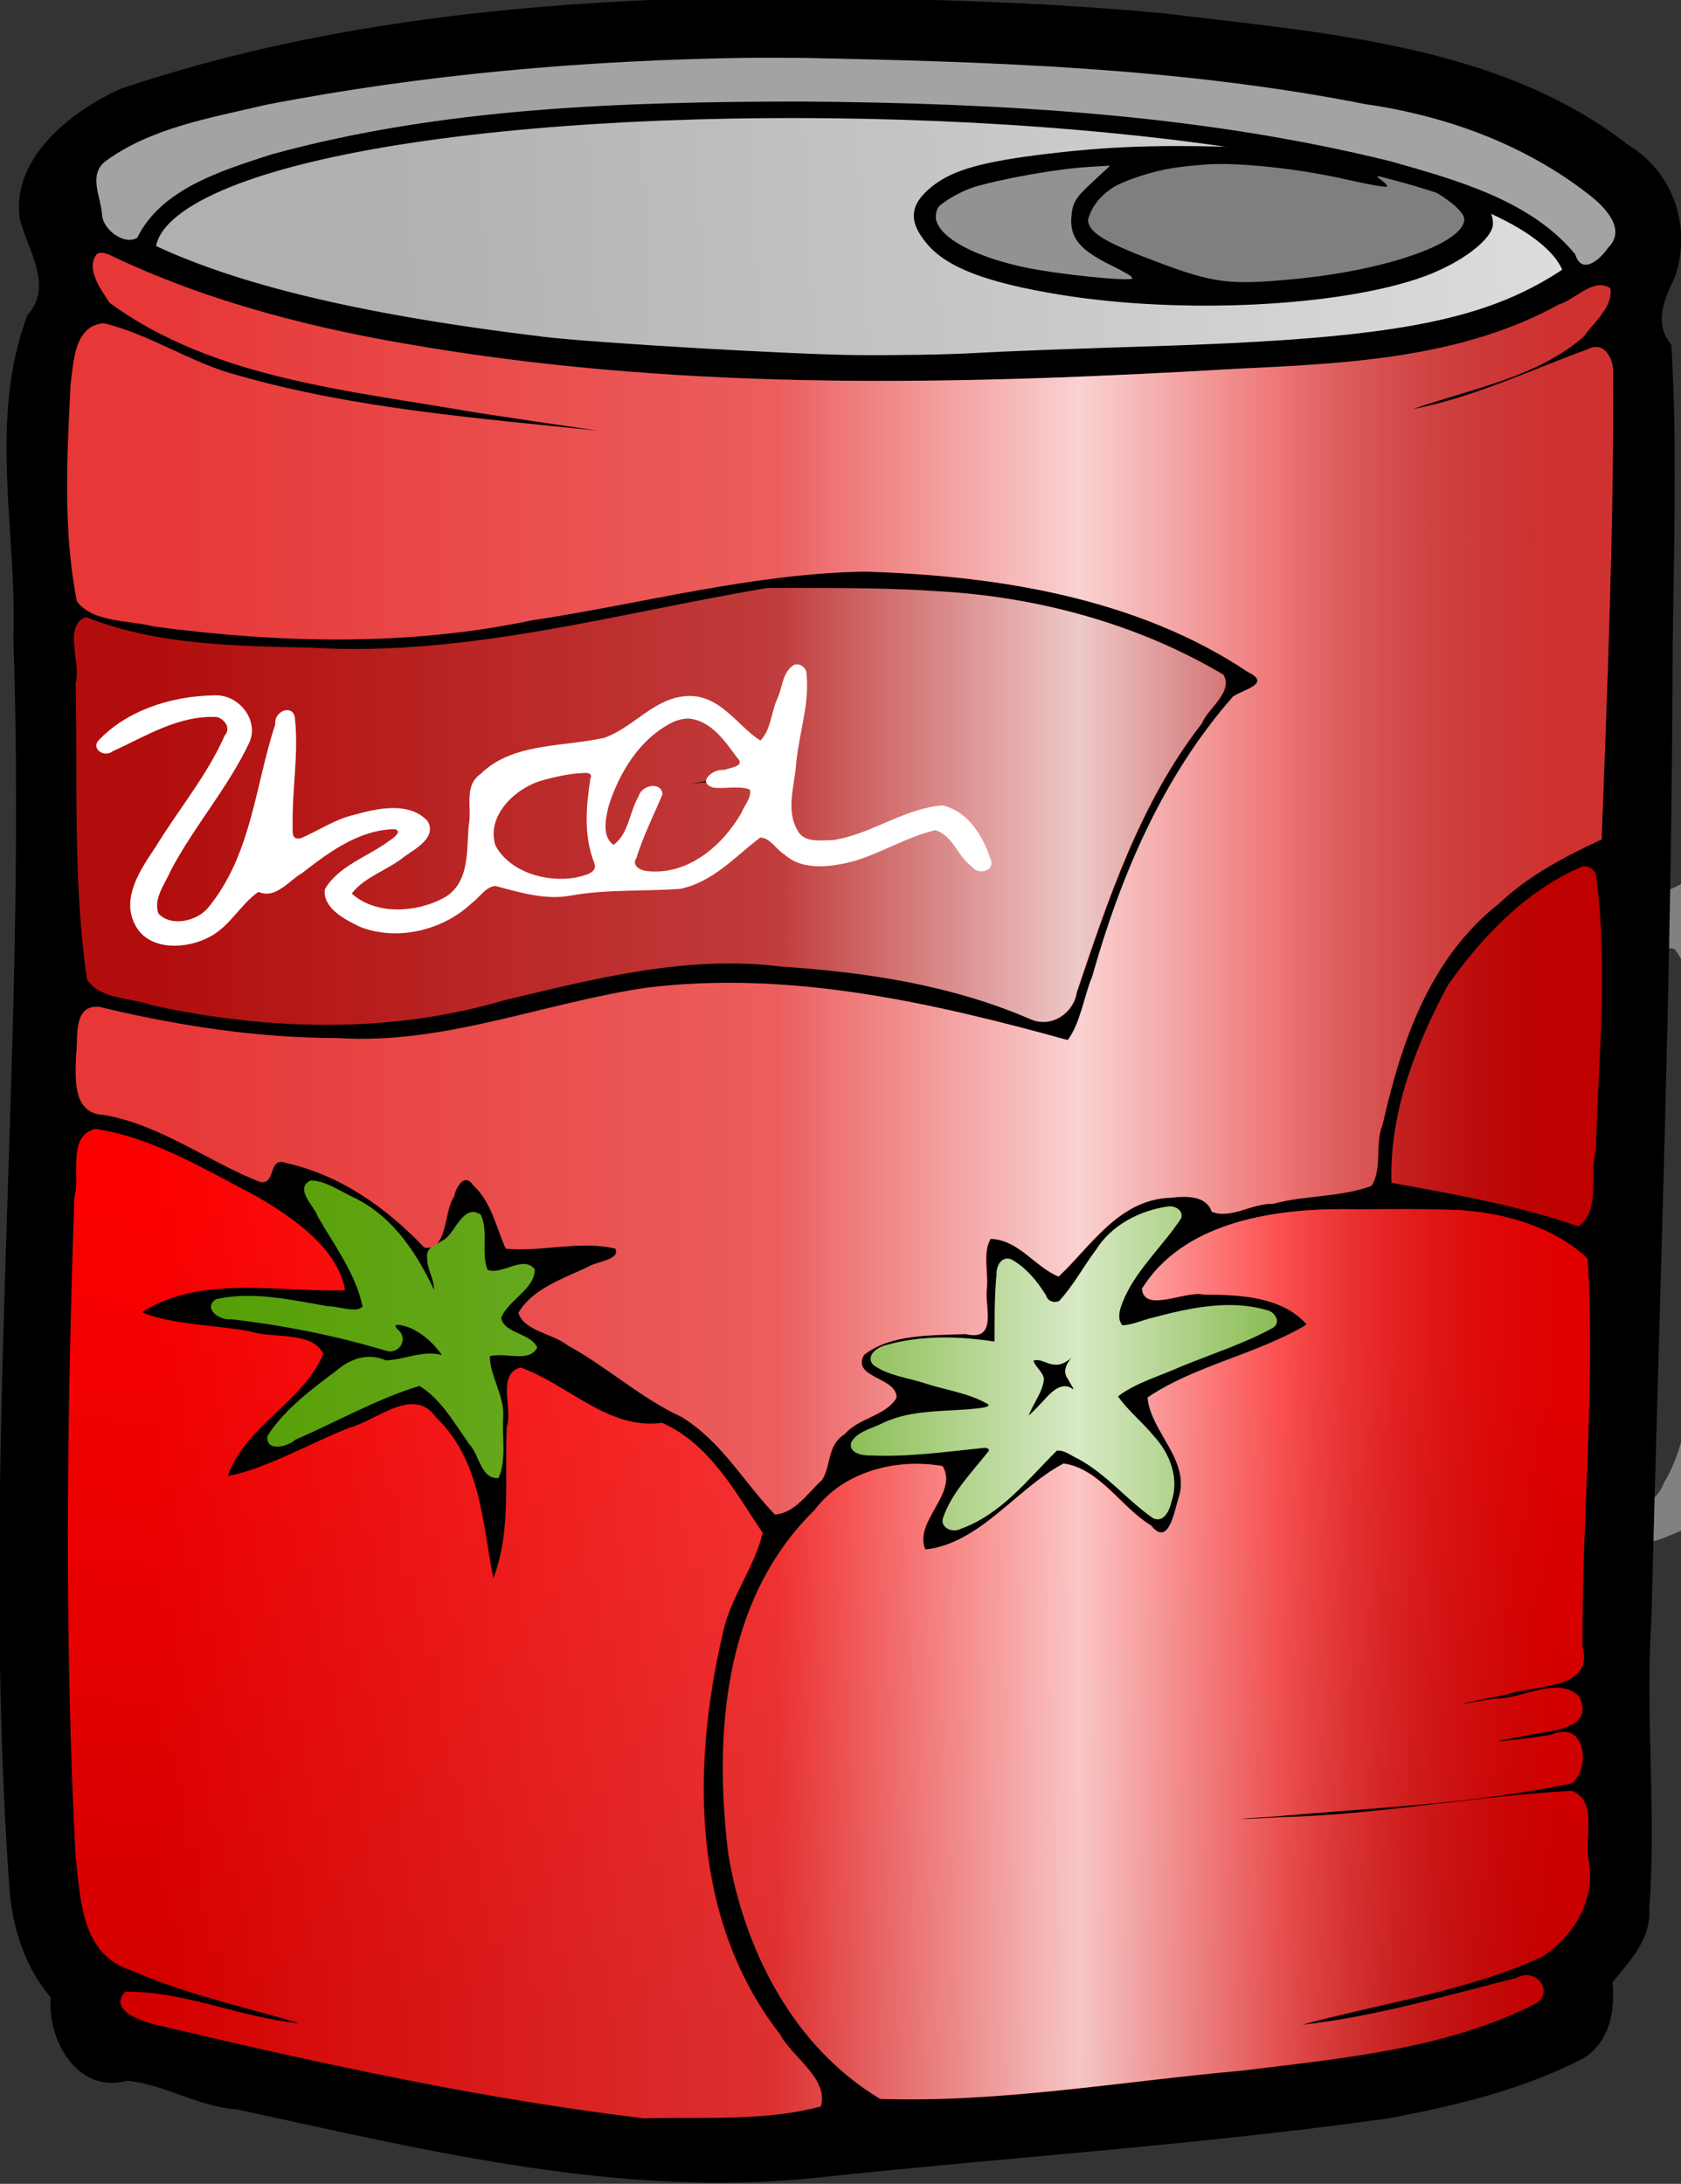 <?xml version="1.0" encoding="UTF-8"?>
<svg version="1.1" viewBox="0 0 502.27 652.29" xmlns="http://www.w3.org/2000/svg">
<rect x="0" y="0" width="502.27" height="652.29" fill="#333333" stroke="none"/>
<defs>
<linearGradient id="c" x1="895.71" x2="1084.3" y1="175.22" y2="166.65" gradientUnits="userSpaceOnUse">
<stop stop-color="#b0b0b0" offset="0"/>
<stop stop-color="#ddd" offset="1"/>
</linearGradient>
<linearGradient id="b" x1="862.14" x2="1083.6" y1="322.36" y2="322.36" gradientTransform="translate(-1.753e-6)" gradientUnits="userSpaceOnUse">
<stop stop-color="#fff" stop-opacity="0" offset="0"/>
<stop stop-color="#fff" stop-opacity=".193" offset=".444"/>
<stop stop-color="#fff" stop-opacity=".775" offset=".659"/>
<stop stop-color="#fff" stop-opacity=".318" offset=".801"/>
<stop stop-opacity=".1" offset="1"/>
</linearGradient>
<linearGradient id="a" x1="930.35" x2="946.51" y1="481.63" y2="352.33" gradientUnits="userSpaceOnUse">
<stop stop-color="#d40000" offset="0"/>
<stop stop-color="#fb0000" offset="1"/>
</linearGradient>
</defs>
<g transform="translate(251.26 120.17)">
<path d="m209.36 157.35c5.195-1.473-2.718-0.038 2.735-1.681 7.091-1.75 14.562-1.509 21.342-4.843 8.091-2.941 16.656-5.318 23.539-10.746 3.921 1.487-0.18 13.741 8.603 12.268 7.49-1.388 10.229 6.703 10.584 12.896 2.981 29.759-2.463 59.484-3.188 89.216 0.22 21.79 2.815 43.853-1.003 65.453-1.138 9.462-10.468 13.422-18.112 16.064-6.283 2.108-12.071 6.325-18.901 4.071-4.788 4.183-12.932-1.319-5.715-5.469 6.161-3.022 13.797-4.411 16.627-11.776 7.496-12.357 7.76-27.445 9.538-41.48 2.649-32.506 3.871-65.398-8.7e-4 -97.851-1.214-6.894-1.911-14.492-6.288-20.145-4.554-1.615-14.27 4.129-12.59-5.348-5.297-4.7-13-0.814-19.24-0.478-2.613 0.311-5.381 0.765-7.929-0.151z" fill="#fff" fill-opacity=".386"/>
<g transform="matrix(.578 0 0 .578 -290.11 874.44)">
<g transform="matrix(3.276 0 0 3.05 -2677.6 -2144.2)">
<path d="m951.31 138.44c-31.95 0.794-64.328 4.509-94.438 15.438-8.151 3.97-17.215 11.957-15.906 21.938 1.175 5.286 5.431 11.349 1.229 16.4-6.238 17.614-1.633 36.573-2.229 54.788 2.272 70.995-5.477 142.08-0.531 213 0.62 6.216 2.583 12.451 6.438 17.281-0.636 6.776 3.99 16.426 12.062 14.094 5.955 0.612 11.231 4.439 17.384 4.86 29.941 6.967 60.516 15.107 91.553 11.546 30.098-3.464 60.283-5.526 90.188-10.062 10.542-2.124 21.264-4.906 30.656-10.156 4.272-2.892 4.987-8.221 4.593-12.875 2.737-3.646 6.15-7.388 5.782-12.438 1.196-16.225-0.669-32.522 0.346-48.78 1.253-55.061 3.251-110.11 3.359-165.19 0.197-16.993 0.723-34.115-0.205-51.032-2.841-3.667-1.126-7.731 0.5-11.344 2.741-8.111 0.067-17.743-7.25-22.469-20.297-17.084-48.28-19.055-73.558-22.378-23.242-2.316-46.633-2.66-69.974-2.622zm8.156 17.969c16.2 0.046 32.405 0.552 48.562 1.75-9.52 1.45-20.371 2.203-27.969 8.625-5.677 5.474-5.084 15.228 1.25 19.938 2.82 2.715 6.329 4.638 10 5.875-39.313 0.675-79.576-1.19-117-13.812-4.254-1.91-9.615-3.274-12.719-6.719-1.569-2.963 4.508-2.567 6.094-4.094 20.353-6.82 42.133-8.665 63.5-10.594 9.415-0.611 18.846-0.937 28.281-0.969zm72.937 17.281c8.107 0.045 15.813 3.215 23.875 3.531-11.839 3.805-26.145 5.256-37-1.438 4.173-1.642 8.685-1.797 13.125-2.094zm48.219 1.594c3.547 1.645 2.764 3.615-0.531 4.969-0.268 0.496 0.13-5.333 0.531-4.969zm-79.781 0.875c2.208 3.854-7.257 0.247-2.906 0.219 0.557 0.197 2.982-1.239 2.906-0.219zm-143.27 27.09c24.518 12.865 53.089 13.723 80.125 16.75 5.141 0.783 12.88-0.63 12.688-7.219-1.511-4.058 3.564-1.479 6.062-1.938 27.701 1.004 55.596-0.65 83.125-2.031-4.38 5.539 3.224 12.435 9.031 10.312 12.322-2.667 24.796-5.779 36.312-11.188-0.332 22.808-0.885 45.614-1.812 68.406-21.726 9.954-33.195 34.137-35.438 56.969-6.21 0.263-12.749 4.149-18.531 0.969-9.565-2.537-19.6 3.173-25.375 9.969-5.117-4.692-15.521-4.783-17.563 3.031-1.066 3.239-0.534 6.716-0.438 10.062-8.156-0.348-19.422 2.74-20.156 12.344-0.381 2.596 3.417 4.969-0.062 6.406-2.261 1.631-3.672 6.135-4.656 7.281-4.686-7.505-12.76-11.796-19.875-16.438-2.039-2.293-6.737-4.513-7.469-6.188 5.496-1.186 12.063-6.062 9.312-12.406-2.963-8.076-13.298-6.671-19.781-5.812-1.252-7.201-9.531-14.652-16.781-10.281-2.695 0.685-2.751 6.872-5.25 3.688-6.785-5.374-16.412-9.719-24.781-6.594-5.59-3.977-11.955-7.005-18.531-8.938-1.235-4.263 4.937-0.15 7.312-0.438 21.011 4.536 43.279 3.462 63.5-3.875 23.207-6.699 47.498-2.262 70 4.75 5.077 1.631 12.276 3.563 15.312-2.406 4.488-11.935 6.331-25.054 12.062-36.688 3.249-6.641 6.731-13.917 12.156-18.875 7.456-1.889 8.665-13.466 1.531-16.625-28.683-19.33-66.27-21.927-99.402-13.701-22.581 4.974-45.869 9.673-68.942 5.92-4.854-0.393-9.666-0.756-14.344-2.219-0.48-11.06-1.986-22.346 0.062-33.281l0.594 0.281zm112.12 42.375c17.805 0.484 35.952 2.015 51.813 10.625-10.064 14.044-15.853 30.649-20.531 47.219-15.316-7.489-32.793-8.27-49.531-9.25 2.838-0.605 5.23-4.468 7.656-4.094 7.795 4.928 17.622 0.562 24.812-2.75 2.857 6.013 12.606 8.779 16.188 2 3.451-6.861-2.417-14.299-7.188-18.75-6.558-4.702-14.633-0.938-20.438 3.125-3.011 2.323-4.303 0.614-3.125-2.75 1.174-8.015 5.833-18.274-0.375-25.312l0.562-0.062h0.156zm-12.688 1.625c-2.431 1.044-0.996 7.124-3.906 4.312-7.579-3.978-16.124 0.461-21.406 6.062-6.181 0.868-13.014 0.755-18.562 4.188-3.622 1.446-6.067 5.886-7.844 8.031-4.628-1.976-10.025-0.781-14.594 0.906 0.736-4.44 1.318-9.779 0.094-13.906 22.561 0.585 44.296-6.476 66.406-9.812l-0.18 0.23zm-78.46 7.32c-0.377 5.258 4.629-1.837 0 0zm0.031 0.062c-0.034 0.076 0.086 0.1 0 0zm0-0.062v0.031-0.031zm0.562 0c0.019 0.526-1.202-0.411 0 0zm-17.625 16.781c-1.616 2.189-4.774 8.39-3.625 2.344 0.232-2.297 3.424-2.467 4.719-3.969l-1.094 1.625zm62.062 7.031c0.766 1.946 0.076 3.406-1.031 1.344-0.349-0.684 0.659-1.105 1.031-1.344zm-39.031 18c7.852 10.338 24.685 9.107 33-0.062 4.115 1.556 8.707 1.427 13 0.75-17.177 4.258-34.576 10.26-52.469 7.25-5.511 0.067-3.642-1.306-0.438-3.656 1.924-2.304 4.266-4.01 6.906-4.281zm198.31 4.094c-0.23 11.966 0.129 24.4-0.969 36.062-5.397-1.827-11.142-2.558-16.75-3.688 1.787-13.276 7.377-26.524 17.781-35.312-0.021 0.979-0.042 1.958-0.062 2.938zm-225.53 38.562c6.72 2.614 13.051 6.106 19.031 10.125-6.737-0.011-13.804 0.953-19.469 4.812 0.629-4.94-0.29-10.043 0.438-14.938zm198.81 11.156c8.779 0.307 18.041 0.619 25.469 5.812-0.881 19.964-1.354 40.063-1.344 59.969-0.547 3.514-6.249 2.07-8.813 3.312-7.662 1.593-17.144 1.487-22.875 7.375-2.509 3.867 1.713 7.168 2.563 10.312 1.008 2.763-4.933 0.918-6.685 1.784-10.77 1.153-22.31 0.16-32.565 3.466-5.285 4.181-0.383 13.639 6.062 12.125 21.074 1.167 42.191-0.719 62.906-4.438 1.146 6.429-0.086 15.526-8.234 16.242-15.931 5.257-32.791 8.119-48.673 13.351-2.213 1.183-0.814 5.423-4.212 4.117-13.602 1.391-27.387 4.232-41.069 3.196-14.167-10.933-19.415-30.669-19.531-48.125 0.28-15.445 4.088-32.981 16.75-43 0.718-2e-3 -0.99 3.481-0.562 5 0.166 7.069 8.652 10.755 14.5 7.438 6.762-2.28 12.315-8.077 17.031-12.562 4.513 4.694 9.801 12.979 17.469 9.969 8.976-5.257 9.838-18.778 4.188-26.812 7.974-3.613 18.599-5.043 23.094-13.344 1.868-6.889-5.544-12.34-10.719-13.656 4.996-1.075 10.11-1.428 15.25-1.531zm-199.6 17.94c6.219 2.868 13.42 2.674 20.156 3.656-5.115 5.478-12.911 12.793-9.844 21 2.904 5.502 10.596 5.428 15 1.969 6.935-2.682 13.562-8.325 20.531-9.5 5.452 7.099 4.508 16.741 5.875 25.062 3.805 6.988 15.634 3.637 15.75-4.156 2.398-7.531 2.068-15.633 2.156-23.5 4.394 3.107 9.588 6.715 15.281 5.438 3.308 3.292 8.769 7.774 7.719 12.875-9.514 20.251-10.14 44.135-4.844 65.656 2.422 8.482 6.539 16.673 11.719 23.594-18.264 1.098-36.274-2.698-53.906-6.844-1.026-8.004-11.132-7.579-16.906-9.719-8.873-2.619-19.195-3.888-26.156-10.25-3.658-9.915-1.532-20.881-2.797-31.218-0.501-21.315-0.513-42.921 0.265-64.064z"/>
<path d="m1029.8 166.59c-7.447 0.472-19.368 1.615-20.519 10.796 3.489 5.712 11.422 6.656 17.11 9.376 11.012 3.336 22.776-0.391 33.588-2.999 3.653-1.444 11.738-3.595 9.376-9.028-3.405-3.568-8.608-7.475-13.732-6.661-1.306 3.651-6.429-0.651-9.344-0.158-5.438-0.999-10.945-1.546-16.478-1.326z" color="#000000" fill="#7f7f7f"/>
<path d="m958.55 148.79c-31.48 0.79-63.488 3-93.723 12.28-4.39 1.809-12.939 4.017-11.364 10.291-0.272 7.518 8.026 9.92 13.637 12.501 30.77 12.75 64.801 14.177 97.543 16.298 33.023-0.554 66.321 0.116 98.973-5.238 10.28-2.38 21.416-6.519 28.054-15.038 1.908-6.302-6.293-9.813-10.322-12.879-15.392-10.101-34.379-11.193-52.047-14.388-23.482-2.438-47.128-3.725-70.749-3.826zm65.123 16.983c14.283 0.639 29.585-1.54 42.963 4.072 3.706 1.768 8.99 7.702 3.599 10.701-14.423 10.37-33.362 8.528-50.223 9.07-11.08-0.285-22.702-1.961-32.451-7.46-4.362-2.863-4.702-9.58 0.537-11.648 10.967-5.067 23.784-4.164 35.576-4.735z" color="#000000" fill="url(#c)"/>
<path d="m860.65 186.66c-21.56-42.01 220.95-40.14 227.25-1.01" fill="none" stroke="#000" stroke-width="6.2"/>
<path d="m1006.3 167.29c-6.911 1.33-15.144 1.764-20.519 6.692-2.093 7.081 7.311 9.243 12.185 11.049 6.073 1.516 12.683 2.903 18.814 1.957-0.396-4.269-9.56-5.754-8.081-11.49 0.445-3.582 6.311-5.401 4.893-8.807-2.394-0.215-4.883 0.469-7.292 0.6z" color="#000000" fill="#929292"/>
<g transform="matrix(.65 .044 -.044 .65 2630.6 342.77)">
<path transform="translate(-2478.1,-1041.3)" d="m-22.062 908.19c-10.176-0.029-21.549 0.196-35.281 0.625-50.189 1.569-69.75 3.181-100.97 8.25-14.638 2.377-16.972 2.861-41.5 8.938-41.158 10.195-62.849 19.582-66.719 28.844-0.828 1.981-2.336 4.679-3.375 6-2.354 2.994-2.351 4.374-0.031 9.531 1.017 2.26 2.791 7.088 3.969 10.75l2.156 6.656-2.5 6.656c-1.375 3.654-2.96 9.756-3.5 13.562-1.077 7.596-0.994 8.942 4.438 68.469 5.225 57.263 6.495 79.093 9.625 167.5 2.341 66.131 6.79 129.4 10.938 155.38 2.11 13.215 5.416 21.352 9.969 24.594 2.502 1.782 2.85 2.733 3.219 8.531 0.319 5.006 0.934 7.059 2.594 8.719 1.932 1.932 2.434 2.002 4.656 0.812 2.183-1.168 3.458-1.015 10.281 1.219 4.286 1.403 12.731 3.29 18.781 4.187 6.05 0.898 14.375 2.264 18.5 3.031s9.975 1.682 13 2.031c3.025 0.349 13.825 1.79 24 3.187 10.175 1.397 23.45 2.904 29.5 3.344 18.18 1.323 43.804-0.659 64.5-4.969 5.225-1.088 12.875-2.466 17-3.062 23.797-3.44 47.946-7.442 57.938-9.625 6.285-1.373 19.335-3.828 29-5.438 9.665-1.609 20.938-3.813 25.062-4.906 10.61-2.811 34.014-12.46 39.25-16.188 2.945-2.097 3.012-2.298 2.469-8.75-0.546-6.484-0.486-6.693 3.625-12.594 3.787-5.434 4.173-6.566 4.156-12-0.022-7.18-1.547-29.747-2.062-30.594-0.2-0.329-0.6-6.179-0.906-13s-1.258-22.081-2.094-33.906c-0.836-11.825-1.928-38.6-2.438-59.5-0.876-35.922-2.028-61.621-5.469-122-0.815-14.3-1.946-36.125-2.531-48.5s-1.503-28.125-2.031-35c-0.528-6.875-1.424-22.461-1.969-34.656-1.012-22.653-1.607-26.243-5.125-30-1.893-2.021-1.936-2.394-0.531-6.531 2.162-6.368 4.067-20.024 3.25-23.281-1.38-5.43-10.813-13.16-23.925-19.52-15.444-7.5-22.618-9.4-46.687-12.47-23.258-2.967-39.862-4.248-62.25-4.312zm-7.344 7.688c18.314 0.016 34.733 0.536 45.594 1.562 21.955 2.074 43.036 5.065 50.094 7.125 8.797 2.568 27.032 11.851 32.156 16.375 3.521 3.108 4.75 4.91 4.75 6.969 0 2.025-1.288 3.986-4.75 7.219-19.458 18.17-40.736 24.49-104.25 30.875-16.225 1.631-34.608 3.641-40.875 4.469-6.267 0.827-19.092 1.924-28.5 2.469-15.464 0.896-63.656 1.142-76.125 0.375-46.456-2.856-78.483-9.088-100.31-19.5-7.66-3.654-8.311-4.172-7.75-6.406 0.373-1.487-3e-3 -3.416-1-4.938-2.518-3.843-1.125-7.027 4.844-10.969 18.639-12.309 78.253-26.34 135.72-31.969 24.097-2.36 59.883-3.683 90.406-3.656zm61.906 16.43c-2.708 0.019-5.642 0.051-8.812 0.125-26.603 0.625-39.194 1.786-56.188 5.125-15.762 3.098-22.885 5.786-27.562 10.438-5.123 5.094-5.156 9.403-0.156 14.938 5.274 5.838 14.974 9.069 32.906 11 29.721 3.2 68.157-1.46 87.688-10.625 8.725-4.095 15.812-10.652 15.812-14.656 0-3.701-4.058-8.835-9-11.375-7.409-3.81-15.73-5.1-34.688-4.97zm13.344 3.656c7.709-0.013 23.344 8.007 23.344 11.969 0 6.157-17.957 14.322-39.844 18.094-15.875 2.735-19.574 2.476-34.281-2.375-16.684-5.503-18.982-7.681-15.375-14.656 1.937-3.745 11.588-8.515 21.5-10.625 8.734-1.859 24.979-1.423 39.406 1.094 4.888 0.853 9.082 1.355 9.344 1.094 0.261-0.261-1.026-1.404-2.875-2.531-2.82-1.719-3.017-2.059-1.219-2.062zm-63.188 3.688-4.219 4.812c-3.6 4.09-4.25 5.434-4.25 9.188 0 5.42 2.628 8.38 10.531 11.875 3.015 1.334 5.469 2.656 5.469 2.938 0 1.036-18.744 0.247-26.938-1.125-20.612-3.453-28.363-12.642-15.812-18.781 5.622-2.75 21.384-7.08 29.969-8.219l5.25-0.688zm120.72 23.15c0.131-0.016 0.213 3e-3 0.25 0.062 1.166 1.887-5.678 13.287-9.781 16.281-5.944 4.337-21.982 11.833-38.156 17.844-17.847 6.632-20.908 7.904-20.344 8.469 0.977 0.977 23.894-5.775 35.75-10.531 6.851-2.748 16.091-7.179 20.531-9.844 10.411-6.248 12.149-6.801 13.531-4.219 0.615 1.149 1.501 13.918 2.062 29.812 0.54 15.284 1.409 36.331 1.938 46.781s1.089 25.505 1.25 33.469l0.281 14.5-6.375 3.188c-7.208 3.608-13.565 9.371-22.406 20.344-7.368 9.144-10.382 15.615-15.188 32.5-3.03 10.646-3.806 15.203-4.25 25.219l-0.531 12.25-3.625 0.625c-11.028 1.894-19.087 3.802-25.094 5.969-8.186 2.953-7.796 2.947-8.188 0.188-0.292-2.059-0.852-2.236-6.344-2.156-11.051 0.16-19.886 5.93-26.094 17.031-1.963 3.51-3.881 6.375-4.281 6.375-0.4-1e-4 -2.072-1.393-3.688-3.094-3.988-4.198-10.055-7.216-13.031-6.469-3.023 0.759-3.104 1.342-1.906 16.469l0.688 8.781-7.844 0.625c-13.642 1.077-22.344 4.88-22.344 9.75 0 2.4 2.971 5.064 7.219 6.5 4.427 1.497 4.446 2.845 0.062 4.844-4.29 1.957-7.715 4.774-11.062 9.062-1.783 2.284-2.183 3.755-1.75 6.5 0.502 3.185 0.096 4.016-4 8.281-2.509 2.612-5.093 4.734-5.75 4.719-0.657-0.015-3.019-2.731-5.219-6.062s-6.408-8.295-9.375-11.031c-5.381-4.962-15.543-10.875-18.719-10.875-0.921 0-3.878-2.052-6.562-4.563-4.418-4.133-10.397-7.493-21.125-11.844-3.349-1.358-3.692-1.771-2.75-3.531 1.75-3.271 9.915-8.889 16.219-11.187 6.528-2.38 7.215-3.036 6.344-5.781-0.897-2.826-6.062-3.317-15.594-1.5-13.23 2.522-13.253 2.523-13.969-1.781-0.733-4.411-4.975-11.117-8.469-13.406-3.205-2.1-5.005-0.764-5.938 4.375-0.37 2.043-1.37 6.049-2.188 8.906l-1.469 5.219-5.719-5.719c-6.292-6.273-15.491-11.265-25.562-13.906-7.24-1.899-9.625-1.366-9.625 2.188 0 1.392-0.44 2.531-1 2.531s-5.622-2.3-11.25-5.125c-13.742-6.899-21.888-9.875-27.125-9.875-2.395 0-4.816-0.563-5.375-1.25-0.56-0.688-1.18-6.425-1.375-12.75-0.407-13.174-1.05-12.515 9.406-9.656 8.944 2.445 24.58 3.83 43.219 3.875 20.265 0.049 29.482-1.653 50.5-9.375 13.961-5.13 31.688-9.981 43-11.781 16.973-2.701 55.158 0.154 73.438 5.5 2.712 0.793 6.619 1.438 8.656 1.438 2.037 0 4.938 0.643 6.469 1.437 3.737 1.939 6.438 0.508 6.438-3.437 0-1.62 0.669-4.645 1.469-6.719 0.799-2.074 2.386-9.181 3.531-15.781 1.145-6.6 3.178-15.655 4.531-20.125 4.213-13.92 11.809-29.828 21.531-45.125 0.786-1.238 2.387-2.25 3.562-2.25 2.807 0 4.708-2.381 3.906-4.906-0.776-2.446-18.083-10.98-30.531-15.062-23.726-7.78-64.584-10.175-88.5-5.156-4.95 1.039-19.35 4.852-32 8.469-25.508 7.293-37.921 10.334-56.5 13.812-10.986 2.057-15.527 2.341-37.5 2.344-20.409 0-26.561-0.326-33.5-1.813-4.675-1.001-8.909-2.232-9.406-2.719-1.549-1.514-5.749-45.655-5.281-55.469 0.492-10.318 2.576-16.5 5.562-16.5 1.079 0 6.176 2.01 11.312 4.469 12.039 5.763 23.632 9.047 40.656 11.469 22.622 3.218 81.39 6.16 86.156 4.313 2.27-0.88 2.04-1.049-2.5-1.625-2.75-0.349-16.25-1.546-30-2.656-41.14-3.321-66.866-7.097-80.844-11.906-2.937-1.011-9.232-3.781-14-6.156-7.921-3.945-8.886-4.757-11.156-9.312-1.367-2.742-2.5-5.528-2.5-6.188 0-0.717 3.921 0.556 9.75 3.156 12.012 5.358 23.43 8.687 40.688 11.875 47.543 8.782 114.93 10.005 172.28 3.125 11.432-1.371 30.006-3.421 41.281-4.562 53.509-5.417 74.336-11.112 93.719-25.594 3.465-2.589 6.552-4.45 7.469-4.562zm-163.19 90.656c22.519 0.01 36.396 1.653 51.719 6.094 9.51 2.756 26.281 10.181 26.281 11.625 0 0.5-1.832 3.607-4.094 6.938-10.352 15.244-20.3 40.9-24 61.844-1.214 6.872-3.059 14.41-4.094 16.75-1.71 3.866-2.212 4.25-5.469 4.25-1.972 0-5.004-0.843-6.719-1.875-8.35-5.027-26.32-7.986-53.125-8.781-26.559-0.788-35.731 1.02-76 15.031-8.8 3.062-18.926 6.034-22.5 6.594-9.939 1.557-25.123 1.966-39.5 1.062-13.1-0.823-30.94-4.255-33.188-6.375-0.79-0.745-1.923-10.931-3.25-29.156-1.121-15.4-2.719-34.075-3.531-41.5-0.813-7.425-1.489-15.374-1.5-17.688l-0.031-4.219 3.75 1.312c8.639 3.048 18.942 4.098 40.75 4.094 29.238-0.01 47.008-2.908 86.25-14.031 41.359-11.724 42.763-11.979 68.25-11.969zm-25.25 18.625c-2.419-0.083-3.149 2.258-4.656 13.375-0.671 4.95-1.572 9.376-2 9.812-0.428 0.437-2.442-1.269-4.5-3.781-3.918-4.782-9.94-8.531-13.719-8.531-3.996-1e-4 -10.734 4.066-14.812 8.937l-3.969 4.75-7.906 0.625c-10.309 0.795-18.154 3.772-22.25 8.438l-3.219 3.656 0.594 12.156c0.509 10.781 0.366 12.489-1.312 15.25-2.573 4.231-9.228 7.474-15.469 7.531-5.38 0.05-11.897-2.647-11.281-4.656 0.201-0.655 3.228-3.062 6.719-5.375 8.165-5.409 12.031-9.169 12.031-11.656 0-8.574-16.883-7.151-28.438 2.406-4.319 3.572-5.049 3.865-5.594 2.313-0.344-0.98-0.404-9.105-0.156-18.063 0.41-14.87 0.295-16.352-1.312-16.969-2.491-0.956-4.485 2.175-4.5 7.094-7e-3 2.232-1.127 10.813-2.5 19.063-2.757 16.573-6.168 25.372-11.594 29.937-5.854 4.926-12.798 2.1-11.375-4.625 0.754-3.565 5.602-13.189 14.906-29.562 7.074-12.448 7.745-16.963 3.125-20.938-2.598-2.235-3.616-2.489-9.5-2.156-7.838 0.443-16.184 4.161-22.125 9.812-4.036 3.839-5.265 8.031-2.344 8.031 0.875 0 3.448-1.588 5.719-3.531 7.919-6.778 20.794-11.285 24.188-8.469 2.668 2.214 1.666 5.403-5.594 17.562-9.102 15.246-13.482 23.974-14.312 28.625-0.798 4.469 1.204 9.857 4.531 12.188 2.876 2.015 9.049 2.101 12.75 0.187 3.645-1.885 9.343-8.236 11.031-12.312 1.373-3.315 2.496-4.026 3.594-2.25 1.271 2.057 4.412 0.902 6.438-2.375 2.507-4.057 9.752-10.888 13.719-12.938 4.62-2.387 11.479-3.958 12.562-2.875 1.053 1.053 0.122 1.848-10.188 8.5-7.599 4.903-9.305 8.05-6.594 12.188 4.181 6.38 16.938 8.42 26.094 4.156 4.596-2.14 9.399-6.599 12.062-11.188 1.016-1.751 1.243-1.76 5.25-0.156 6.414 2.567 15.855 2.22 21.5-0.781 3.949-2.099 5.057-2.272 7.719-1.344 4.443 1.549 12.413 0.331 17.562-2.687 3.993-2.34 11.529-10.509 12.656-13.719 0.277-0.788 1.98 0.443 4.469 3.219 4.007 4.469 4.09 4.5 10.406 4.406 7.015-0.105 13.658-2.852 21.75-9.031 6.67-5.093 7.316-4.885 13.438 4.625 1.566 2.432 2.987 3.5 4.688 3.5 3.738-1e-4 3.49-2.584-0.875-9.156-6.163-9.278-10.94-10.491-18.781-4.812-6.936 5.023-16.337 9.468-20 9.469-1.727 4e-4 -4.18-0.826-5.438-1.844-3.157-2.556-3.639-10.895-1.469-25.344 0.933-6.216 1.557-13.338 1.375-15.812-0.278-3.783-0.704-4.544-2.594-4.813-0.177-0.025-0.339-0.057-0.5-0.062zm-24.594 16.844c2.497 0.076 4.798 1.675 8.094 5.094 2.683 2.784 4.715 5.596 4.5 6.25-0.215 0.654-5.203 2.375-11.062 3.813-5.86 1.437-11.287 3.137-12.062 3.781-0.776 0.644-1.958 4.056-2.625 7.594-1.414 7.496-3.212 9.806-5.031 6.406-3.792-7.086 4.577-26.987 13.25-31.5 1.87-0.973 3.439-1.483 4.938-1.438zm-23.312 15.781-0.531 7.875c-0.512 7.519 0.027 10.088 3.469 16.562 0.201 0.378-0.697 1.33-1.969 2.125-6.03 3.768-15.13 2.265-21.562-3.594-1.665-1.517-2.25-3.168-2.25-6.344 0-7.386 8.35-14.617 18.438-16l4.406-0.625zm37.656 1.344c0.597 1e-3 1.005 0.067 1.125 0.188 1.024 1.024-2.284 8.97-5.656 13.625-1.616 2.231-4.71 5.224-6.875 6.656-4.361 2.886-10.676 4.042-13.281 2.438-1.529-0.942-1.529-1.365-0.219-4.5 0.797-1.908 1.916-5.684 2.5-8.406s1.694-5.482 2.469-6.125c1.512-1.255 15.755-3.882 19.938-3.875zm205.53 8.188c0.408 0.01 0.721 0.113 0.938 0.344 0.451 0.481 1.056 7.4 1.344 15.375 0.288 7.975 1.246 27.783 2.125 44s1.392 30.055 1.125 30.75c-0.611 1.592-1.379 1.548-4.75-0.281-4.748-2.577-19.963-5.646-31.312-6.312l-11-0.656-0.281-7.844c-0.324-8.657 1.64-17.969 7.375-35.031 3.942-11.728 7.45-17.297 17.812-28.313 6.584-6.999 13.769-12.098 16.625-12.031zm-33.906 90.5c7.759 0.026 14.95 0.728 20.375 2.156 10.701 2.817 18.414 6.648 19.594 9.75 0.514 1.353 0.916 11.973 0.906 23.625-6e-3 12.043 0.922 34.057 2.156 51 1.868 25.643 1.994 29.992 0.781 31.188-1.508 1.485-12.223 4.761-31.094 9.531-12.82 3.241-17.36 4.766-16.594 5.531 1.313 1.313 31.432-5.045 42.625-9 5.795-2.047 5.866-2.034 6.656 1.563 0.457 2.081 0.249 3.537-0.656 4.406-1.282 1.23-21.444 6.961-36.125 10.281-3.712 0.84-6.75 1.837-6.75 2.219 0 0.838 17.575-2.255 31.938-5.625 5.736-1.346 10.761-2.112 11.156-1.688 1.532 1.645 2.052 8.934 0.719 10-3.848 3.076-60.24 12.966-93.312 16.375-17.646 1.819-17.646 3.132 0 2.438 22.73-0.895 69.588-8.228 87.062-13.625 3.566-1.101 6.881-1.754 7.344-1.469 0.811 0.501 1.393 5.28 2.75 21.875l0.656 7.781-4.625 6.75-4.594 6.719-15.781 6.125c-20.378 7.892-37.689 13.687-53.312 17.844-15.11 4.02-13.124 4.347 5.594 0.938 22.364-4.074 37.997-8.96 61.156-19.125 1.345-0.59 3.281 3.423 2.562 5.312-0.603 1.586-27.279 12.786-36.375 15.281-4.114 1.129-14.292 3.195-22.625 4.563-8.333 1.367-20.463 3.628-26.969 5.031-6.506 1.404-22.419 4.284-35.344 6.406-36.022 5.916-34.362 5.87-41.5 1.25-7.013-4.539-19.6-19.478-24.219-28.719-10.408-20.823-14.789-43.579-13.125-68.25 1.377-20.426 4.778-31.277 14.406-45.812 7.724-11.661 11.728-14.975 19.062-15.812 3.242-0.37 7.787-0.934 10.125-1.25 2.625-0.354 4.25-0.169 4.25 0.469 0 0.568-1.575 4.327-3.5 8.344-3.96 8.262-4.419 12.269-1.594 13.781 4.679 2.504 22.385-10.64 28.531-21.187 1.542-2.647 3.484-4.753 4.406-4.75 2.797 0.01 8.768 4.184 16.062 11.25 3.832 3.712 7.596 6.75 8.375 6.75 2.579-1e-4 4.774-3.617 5.844-9.688 1.425-8.093 0.119-12.383-6.094-20.094-2.763-3.428-5.031-6.433-5.031-6.688s8.438-4.548 18.75-9.531c10.312-4.983 19.303-9.771 19.969-10.656 1.742-2.316 0.043-4.899-5-7.594-5.637-3.012-21.422-3.232-29.531-0.406-2.923 1.018-5.55 1.638-5.844 1.344-0.294-0.294 0.647-2.717 2.094-5.375 3.584-6.584 11.611-11.628 26.031-16.375 10.259-3.377 24.725-5.2 37.656-5.156zm-323.22 1.656c7.294-0.175 31.62 9.726 48.594 20 4.441 2.688 6.939 5.111 9.75 9.531 2.079 3.269 3.75 6.138 3.75 6.344 0 0.206-5.737 0.159-12.75-0.094-9.681-0.349-14.255-0.068-19.031 1.156-8.558 2.194-16.084 5.536-17.219 7.656-1.825 3.41 1.376 4.351 17.375 5.125 15.007 0.726 28.349 2.224 29.406 3.281 0.302 0.302-1.701 2.919-4.438 5.813-6.321 6.685-16.545 20.446-18.25 24.562-1.59 3.838-0.854 6.188 1.938 6.188 1.145 0 10.913-5.4 21.719-12 10.805-6.6 20.426-12 21.375-12s3.386 1.912 5.406 4.25c8.541 9.882 13.469 22.322 13.469 33.906 0 5.385 0.367 7.061 1.594 7.531 2.684 1.03 4.242-1.855 5.344-9.906 1.142-8.348-0.1-34.374-1.938-40.781-0.548-1.909-1-3.834-1-4.25 0-2.322 8.675 1.196 20.656 8.375 8.404 5.036 12.004 5.969 13 3.375 0.975-2.541 3.902-1.687 10 2.906 5.397 4.065 12.339 12.419 16.906 20.344 1.547 2.684 1.685 3.735 0.75 6-0.624 1.51-2.329 5.651-3.812 9.187-4.27 10.182-5.74 20.384-5.844 41.063-0.083 16.467 0.194 19.818 2.531 30.5 5.369 24.538 12.502 38.062 29.094 55.156 3.283 3.382 5.699 6.569 5.375 7.094-0.617 0.999-10.988 2.551-28.5 4.25-11.405 1.107-15.749 1.099-30.844-0.063-9.762-0.751-37.672-4.296-58.812-7.469-5.5-0.825-14.698-2.179-20.469-3-10.585-1.505-26.627-4.9-30.781-6.531-2.194-0.862-3.091-4.271-1.406-5.312 0.456-0.281 4.614 0.506 9.25 1.781 9.972 2.744 27.562 5.461 40.875 6.281 12.517 0.771 10.842-0.79-3.375-3.125-6.003-0.986-18.748-3.745-28.344-6.125-25.313-6.278-27.786-8.46-31.344-28.187-3.677-20.39-9.302-93.76-10.875-141.75-0.541-16.5-1.245-34.576-1.594-40.156-0.587-9.397-0.511-10.191 1.25-10.75 0.328-0.104 0.733-0.145 1.219-0.156zm262 3.25c0.827 0.059 1.068 0.55 0.406 1.625-0.4 0.649-2.627 3.929-4.969 7.281-7.509 10.748-10.202 19.593-6.812 22.406 1.237 1.026 2.578 0.778 7.375-1.375 11.461-5.143 27.483-7.048 29.656-3.531 0.332 0.538-6.962 4.624-16.219 9.062-16.366 7.847-21.344 10.954-21.344 13.375 0 0.647 2.659 3.489 5.906 6.312 7.338 6.382 10.554 12.473 9.594 18.156-0.371 2.198-1.088 4.262-1.625 4.594-0.537 0.332-3.865-2.161-7.375-5.531-6.125-5.882-16.152-11.668-18.719-10.812-0.661 0.22-3.503 3.727-6.312 7.812-3.228 4.694-7.059 8.818-10.438 11.188-6.421 4.503-8.371 4.857-7 1.25 1.698-4.466 4.199-8.901 7.125-12.625 3.181-4.049 3.426-5.161 1.594-6.656-0.866-0.706-3.445-0.432-8.438 0.844-3.965 1.013-11.136 2.144-15.906 2.531-10.648 0.864-10.959-0.472-1.312-5.344 5.138-2.595 8.112-3.365 14.906-3.875 8.59-0.645 11-1.525 11-3.969 0-2.171-3.488-3.443-16.312-6-6.651-1.326-12.478-2.791-12.938-3.25-2.822-2.822 11.844-6.65 22.156-5.781l7.406 0.625-0.656-11c-0.56-9.216-0.456-11 0.75-11 1.407 0 8.594 7.634 8.594 9.125 0 1.416 4.095 2.035 5.531 0.844 0.789-0.654 3.033-4.475 4.969-8.5 1.936-4.025 4.73-8.761 6.219-10.531 3.101-3.686 10.706-7.428 13.188-7.25zm-208.25 7.281c2.89-0.491 14.778 5.644 20.031 10.75 2.818 2.739 5.745 7.132 7.906 11.875 3.345 7.341 5.406 8.8 5.406 3.812 0-1.36-0.675-4.088-1.5-6.062-2.021-4.837-1.883-6.344 0.562-6.344 1.476 0 2.634-1.271 4.062-4.5 1.095-2.475 2.352-4.5 2.812-4.5 1.232-1e-4 2.047 3.812 2.062 9.687 0.016 6.141 1.627 7.219 7.312 4.844 6.74-2.816 7.156-1.847 1.75 4.219-7.197 8.075-6.868 9.082 4.938 14.281 2.475 1.09 3.375 1.628 2 1.219-1.375-0.409-4.954-0.746-7.969-0.75-6.788-0.01-7.271 1.26-3.469 9.031 2.112 4.316 2.818 7.475 3.219 14.5 0.281 4.94 0.256 8.969-0.062 8.969-0.68 0-1.422-1.09-4.312-6.438-1.175-2.174-4.558-6.787-7.5-10.25-3.966-4.67-6-6.318-7.875-6.312-2.632 0.01-11.661 4.93-25.781 14-4.548 2.921-8.479 5.083-8.75 4.812-1.34-1.34 11.07-15.652 17.375-20.031 3.903-2.711 4.6-2.886 6.781-1.719 2.094 1.121 2.989 1.033 6.625-0.719 3.299-1.59 4.844-1.814 7.062-1.062 1.948 0.66 3.204 0.609 3.969-0.156 0.819-0.819 0.072-2.202-2.812-5.156-4.508-4.617-10.681-6.867-13.156-4.812-1.348 1.119-1.268 1.473 0.656 3.031 3.854 3.121 0.188 5.205-4.281 2.438-2.229-1.38-25.696-4.625-33.438-4.625-2.288-1e-4 -4.42-0.435-4.75-0.969-1.786-2.89 17.052-3.3 27.156-0.594 7.923 2.122 10.312 1.432 10.312-2.906 0-2.27-7.545-15.4-13.594-23.656-1.867-2.549-3.406-4.911-3.406-5.25 0-0.363 0.243-0.586 0.656-0.656zm188.15 29.1c-0.795-0.044-1.972 0.525-3.25 1.937-1.429 1.579-2.183 1.745-4.094 0.875-4.697-2.14-7.27 1.242-3.531 4.625 1.876 1.698 1.839 1.81-0.594 7.125-1.363 2.977-2.188 5.88-1.844 6.438 1.17 1.894 2.527 1.008 6.125-4 3.625-5.046 4.747-5.826 5.875-4 0.916 1.482 3.5 1.202 3.5-0.375 0-0.751-0.858-2.472-1.938-3.844-1.733-2.203-1.795-2.706-0.531-4.375 1.916-2.531 1.607-4.334 0.281-4.406z"/>
</g>
<path d="m852.97 330.09c-4.656 1.123-2.383 8.122-3.375 11.5-1.195 37.274-1.619 74.632 0.188 111.88 0.821 7.02 0.766 16.538 8.875 19.25 8.423 3.976 17.54 6.079 26.406 8.906-9.336-0.938-18.106-5.477-27.438-5.344-3.086 3.506 3.875 5.487 6.406 6 24.864 6.304 50.013 12.194 75.469 15.469 9.26-0.288 19.06 0.539 27.906-2.031 1.279-4.751-4.554-8.347-6.438-12.219-14.128-19.493-13.928-45.356-9.031-68 1.164-5.989 5.019-11.134 6.281-16.938-4.24-6.808-8.362-15.105-15.875-18.656-8.457 1.272-14.876-6.56-22.344-9.375-3.769 1.131-1.194 7-2.156 10-0.416 8.514 0.774 17.672-2.125 25.688-1.782-9.443-1.908-19.881-9.062-27.25-3.539-5.453-9.454 0.64-13.719 1.781-6.292 2.675-12.79 6.799-19.125 8.188 2.589-8.379 12.082-12.747 15.062-20.75-1.791-3.899-8.005-2.5-11.5-3.781-5.407-1.066-12.624-1.157-17.125-3.25 9.464-6.435 21.56-3.337 32.062-3.719-1.146-7.129-8.207-12.342-14.219-16.062-7.915-4.401-16.085-9.798-25.125-11.281zm196.81 13.594c-11.799-0.011-25.344 2.537-31.687 13.5 0.327 4.188 6.777 0.286 9.75 1 5.691 0.019 12.342 0.316 16.25 5.062-7.823 5.053-17.708 6.965-25.094 12.375 0.469 5.876 6.924 10.747 4.812 17.188-0.56 1.929-1.509 8.265-4.25 4.5-4.704-3.022-8.107-9.654-13.844-10.531-7.413 4.205-13.158 13.579-21.813 14.594-1.92-4.726 5.294-9.609 2.719-14.156-7.429-1.393-15.703 0.991-20.219 7.469-14.556 15.263-15.859 38.434-13.594 58.375 2.487 15.894 10.061 32.454 23.969 41.406 19.023 0.649 38.03-2.963 56.969-4.781 15.718-2.079 32.329-3.65 46.406-11.375 3.011-1.934 0.16-6.212-2.937-4.375-11.247 3.032-22.303 6.587-33.906 7.969 12.614-3.684 26.069-5.69 37.875-11.531 5.345-3.784 8.455-9.883 7.344-16.469-0.78-3.622 1.574-9.93-2.687-11.656-15.276 0.906-30.586 4.069-45.938 4.469-3.55 0.22-5.879 0.327-6.312 0.312 0.234-0.046 1.794-0.184 5.094-0.375 15.696-1.55 31.804-2.152 47.219-5.688 2.981-2.604 2.166-10.809-3.25-8.219-3.337 0.598-13.524 1.917-4.937 0.344 3.724-1.019 12.116-0.842 9.281-6.875-3.3-3.552-9.234 0.628-13.344 0.406-8.649 1.618-4.847 0.715 1.719-0.625 4.573-1.727 14.054-0.772 12.188-8.125-0.125-21.921 2.044-43.913 0.812-65.781-5.206-5.405-13.543-7.973-21-8.281-5.08-0.195-10.168-0.123-15.25-0.094-0.768-0.021-1.557-0.03-2.344-0.031z" color="#000000" fill="url(#a)"/>
<path d="m1087.5 285.64c-8.868 4.074-15.872 12.04-21.118 20.045-5.19 10.38-9.315 21.896-8.934 33.556 9.948 1.933 20.11 3.841 29.452 7.387 3.606-2.657 1.722-8.88 2.768-12.878 0.393-15.561 1.976-31.42 0.01-46.847-0.395-0.8-1.209-1.503-2.178-1.263z" color="#000000" fill="#d40000"/>
<path d="m1022.1 343.26c-4.528 0.704-8.897 3.252-11.245 7.273-2.014 2.856-3.591 6.115-5.864 8.748-0.89 0.419-1.861-0.047-2.099-1.01-1.365-2.338-3.092-4.669-5.461-6.053-1.6-0.647-2.39 1.253-2.323 2.54-0.346 3.788-0.277 7.598-0.297 11.397-5.64-0.935-11.625-1.112-17.149 0.592-1.407 0.337-3.274 1.836-2.005 3.346 2.343 1.834 5.504 2.157 8.255 3.133 3.234 1.13 6.762 1.634 9.715 3.433 0.804 0.507-0.675 0.685-1.018 0.75-5.158 0.72-10.64 0.082-15.429 2.533-1.699 0.944-4.045 1.405-4.995 3.267-0.468 1.797 1.698 2.279 3.023 2.218 5.997 0.301 11.947-0.625 17.883-1.278 0.428-0.098 1.178 0.219 0.663 0.702-2.601 3.567-5.761 6.94-7.095 11.238-0.419 1.576 1.483 2.494 2.746 1.799 6.492-2.495 10.63-8.393 15.215-13.258 1.143-0.179 2.349 0.886 3.393 1.381 4.522 2.645 7.661 6.95 11.814 10.062 1.768 0.821 2.608-1.477 2.896-2.794 1.244-3.932-0.207-8.15-2.824-11.168-1.76-2.317-4.064-4.284-5.629-6.699 2.838-2.321 6.525-3.395 9.818-4.978 4.897-2.174 10.028-3.914 14.655-6.631 1.356-0.988 0.239-2.8-1.121-3.038-5.824-1.773-12.037-0.321-17.709 1.302-1.641 0.395-3.308 1.25-4.948 1.318-1.064-1.401-0.163-3.434 0.426-4.901 2.122-4.908 6.111-8.722 8.863-13.25 0.39-1.316-0.968-2.19-2.155-1.973zm-15.073 25.554c-0.914 1.041-1.541 2.506-0.584 3.741 0.113 0.416 1.212 1.979 0.639 1.586-1.736-1.331-3.454 0.718-4.483 1.949-0.77 0.886-1.57 1.778-2.431 2.604 0.708-2.1 2.245-3.994 2.415-6.234-0.157-1.196-1.358-2.026-1.657-3.078 0.986-0.487 2.2 0.61 3.259 0.639 1.107 0.211 2.079-0.532 2.841-1.207z" color="#000000" fill="#529d00"/>
<path d="m886.89 338.83c-2.673 1.412 0.569 4.306 1.121 6.124 2.615 4.898 6.007 9.722 7.071 15.247-1.046 1.176-3.829-0.096-5.445-0.047-5.756-1.07-11.868-2.584-17.662-1.215-2.179 1.453 0.404 3.686 2.368 3.409 8.271 1.034 16.407 2.766 24.338 5.303 2.203 0.806 3.675-1.982 2.02-3.488-1.585-1.635 1.754-0.539 2.478-0.032 1.805 0.985 3.319 2.618 4.419 4.277-3.075-0.851-5.891 0.82-8.855 0.915-2.707-1.343-5.613-0.298-7.702 1.657-4.025 3.247-8.328 6.675-10.985 11.159-0.271 2.768 3.165 1.837 4.407 0.625 6.508-3.018 12.808-6.89 19.584-9.117 3.492 2.296 5.565 6.422 7.876 9.881 1.602 1.789 1.794 5.947 4.609 5.729 1.288-3.118 0.518-6.949 0.742-10.37 0.207-3.532-2.154-7.106-2.115-10.275 2.419-0.725 6.271 1.19 7.466-1.468-0.903-2.422-5.276-2.381-5.682-5.035 1.154-3.053 5.211-4.754 5.335-8.176-1.793-2.555-5.123 0.987-7.481 0.063-1.062-2.97 0.207-6.441-1.073-9.376-2.665-1.811-3.87 2.591-5.493 4.009-1.088 1.003-3.17 1.243-2.967 3.267-0.051 1.905 1.118 3.584 1.089 5.493-2.747-6.265-6.487-12.489-12.769-15.72-2.12-1.051-4.277-2.766-6.692-2.841z" color="#000000" fill="#529d00"/>
<path d="m853.16 181.85c-1.88 2.412 0.623 6.049 1.987 8.281 16.336 12.872 37.929 14.857 57.727 18.578 6.452 1.06 12.91 2.093 19.371 3.096-19.053-2.128-38.505-3.752-56.808-9.375-7.424-2.063-13.8-6.931-21.205-8.839-4.757 0.4-4.763 6.809-5.245 10.379-0.541 12.215-1.228 24.705 1.004 36.763 2.611 3.637 8.17 3.138 12.112 4.241 19.737 2.828 40.032 3.393 59.595-1.023 17.52-2.83 34.826-7.95 52.624-8.263 21.132 0.681 43.03 4.456 60.491 17.009 3.793 1.961-0.745 2.968-2.344 4.13-11.141 13.618-17.755 30.489-22.22 47.462-1.323 3.388-1.826 7.905-3.852 10.775-21.419-6.361-44.012-11.867-66.496-8.884-16.323 2.566-31.939 9.699-48.728 8.527-12.772-0.015-25.35-2.101-37.656-5.29-4.287-0.41-3.273 5.452-3.661 8.17-0.067 3.527-0.74 9.883 4.286 10.134 8.914 1.61 16.425 7.835 24.71 11.362 2.639 0.604 1.256-4.371 4.107-3.214 8.751 2.063 16.036 7.767 21.875 14.353 3.75 0.538 2.987-6.049 4.69-8.624 0.257-1.578 1.637-4.172 3.011-1.956 2.921 2.93 3.628 7.182 5.134 10.759 5.638 0.589 11.865-1.453 17.299 0 0.911 1.89-3.245 2.226-4.308 3.08-3.907 1.961-8.872 3.763-10.982 7.79 0.813 3.04 5.462 3.518 7.745 5.491 6.282 3.675 11.443 8.893 17.991 12.143 6.316 4.144 9.843 11.092 14.732 16.54 3.168-0.193 5.302-3.801 7.455-5.87 1.459-2.512 0.777-5.895 3.571-7.745 2.177-2.771 6.467-3.068 8.17-6.161 0.172-3.508-7.177-3.337-5.112-7.277 4.316-3.602 10.672-3.261 16.004-3.527 5.031 1.3 3.134-4.42 3.348-7.321 0.377-2.77-0.698-6.392 0.625-8.795 4.415 0.102 7.04 4.797 10.737 6.384 5.114-5.144 9.516-13.142 17.746-13.371 2.438-0.334 5.571-0.333 6.406 2.388 3.044 1.284 6.402-1.466 9.622-1.342 5.096-1.486 10.738-1.102 15.579-3.056 1.742-3.052 0.484-7.083 1.741-10.402 2.896-13.676 7.255-28.043 18.377-37.454 4.638-4.732 10.43-7.974 16.177-10.849 0.91-26.393 1.924-52.828 1.808-79.241 0.021-2.215-1.427-5.32-4.04-3.795-9.145 3.578-17.931 8.146-27.634 10.156 9.229-3.47 19.792-5.399 27.121-12.411 1.588-2.465 4.589-4.963 4.107-8.103-2.675-1.873-5.519 1.969-8.058 2.723-15.262 9.1-33.358 10.054-50.665 10.925-42.658 2.698-85.861 3.876-128.09-3.645-17.355-2.994-34.421-7.609-50.132-15.718-0.585-0.214-1.255-0.485-1.853-0.089z" color="#000000" fill="#e73737"/>
<path d="m958.96 238.45c-23.925 4.325-47.674 11.737-72.232 10.112-11.962-0.28-24.17-0.467-35.335-5.179-3.637 1.516-0.687 7.805-1.609 11.183 0.349 16.694-0.453 33.632 1.788 50.156 1.887 3.461 7.055 3.136 10.361 4.446 18.198 4.264 37.58 4.834 55.535-0.874 14.248-3.638 28.842-7.723 43.721-5.698 13.56 0.953 26.959 3.168 39.311 8.911 3.377 1.588 6.83-1.073 7.321-4.509 4.963-15.791 9.976-32.166 19.704-45.572 0.985-2.6 5.046-5.378 3.421-8.29-13.649-8.702-29.658-13.315-45.818-14.177-8.707-0.621-17.447-0.469-26.168-0.511zm4.978 13.661c0.856 5.743-1.494 11.937-1.914 17.824-0.593 4.245-1.792 11.339 3.834 12.644 7.546 0.925 13.607-5.557 20.781-6.228 3.591 1.383 5.863 5.636 6.562 9.13-3.631-1.042-3.948-7.953-8.705-7.255-6.037 2.175-11.53 6.852-18.371 6.25-3.929 0.211-5.488-5.738-9.085-5.067-4.471 5.066-10.318 10.568-17.768 9.085-6.198-0.983-12.129 2.436-18.326 0.647-2.887-0.629-6.028-3.324-8.069 0.476-4.448 5.209-11.948 8.219-18.404 4.948-1.96-1.017-6.291-3.95-3.17-6.161 2.971-3.502 8.243-4.488 10.781-8.259-0.284-3.707-5.627-1.617-7.79-0.781-5.541 1.998-9.327 6.994-14.04 10-3.288-2.558-4.822 3.038-6.942 4.62-2.961 3.943-10.291 6.291-13.125 1.071-2.69-5.755 3.171-10.833 5.396-15.717 3.164-5.735 7.939-11.041 9.492-17.408-1.037-4.613-7.029-2.695-10.112-1.652-3.946 0.807-8.044 4.503-11.161 5.402 4.145-5.834 12.25-8.004 19.129-7.88 2.996 1.11 4.884 4.719 2.745 7.522-4.362 9.067-11.712 16.959-14.442 26.741-0.065 5.401 7.6 5.054 10.179 1.741 7.788-9.721 7.776-23.078 11.763-34.286 1.101 7.14-1.203 14.919-0.268 22.21 2.975 2.151 5.994-2.439 8.995-2.969 3.781-1.381 9.372-3.4 12.634-0.201 0.584 2.762-3.659 4.006-5.277 5.648-2.202 2.181-7.002 3.073-7.267 6.517 3.994 4.655 11.777 4.075 16.719 1.272 6.605-4.556 2.919-13.62 4.799-20.067 4.89-6.705 13.968-5.309 21.116-7.098 4.292-2.461 8.329-8.281 13.884-6.719 4.071 1.322 5.717 6.187 9.464 7.679 3.089-1.711 2.543-6.664 4.018-9.576 0.646-1.179 0.549-3.55 1.942-4.107z" color="#000000" fill="#b20d0d"/>
<path d="m954.61 270.97c-3.977 0.221-7.985 0.538-11.864 1.473-2.373 0.888-2.779 3.744-3.592 5.821-0.688 2.335-2.034 4.473-2.412 6.891 0.26 2.076 2.809 2.736 4.604 2.69 3.917-0.098 7.583-2.016 10.301-4.771 2.623-2.541 4.521-5.811 5.757-9.229 0.435-1.057 0.154-2.62-1.192-2.775-0.525-0.12-1.066-0.114-1.602-0.1z" color="#000000" fill="#b20d0d"/>
<path d="m930.55 268.52c-4.568 0.186-9.369 1.244-12.748 4.53-2.696 2.346-4.223 6.244-2.961 9.717 1.294 2.731 4.153 4.316 6.803 5.502 2.312 1.071 4.936 0.854 7.394 0.586 1.451-0.466 3.108-1.072 3.945-2.427 0.472-1.393-0.66-2.804-0.976-4.171-1.288-3.479-0.184-7.209 0.138-10.76 0.209-0.996 0.509-2.44-0.668-2.87-0.294-0.114-0.615-0.123-0.926-0.106z" color="#000000" fill="#b20d0d"/>
<path d="m946.51 259.31c-3.681-5e-3 -6.46 2.8-8.64 5.434-2.831 3.599-4.908 7.905-5.584 12.446-0.213 1.967-0.214 4.508 1.557 5.776 1.5 0.799 2.889-0.606 3.359-1.936 1.175-2.49 1.524-5.341 2.88-7.729 3.867-1.256 7.993-1.708 11.948-2.767 1.274-0.475 3.12-0.415 3.799-1.793 0.331-1.583-1.063-2.89-1.847-4.121-1.649-2.004-3.346-4.342-5.925-5.164-0.505-0.121-1.028-0.168-1.546-0.145z" color="#000000" fill="#b20d0d"/>
<path d="m963.2 251.45c-1.937 1.172-1.848 3.987-2.743 5.884-0.945 2.298-0.927 5.095-2.614 6.973-3.725-2.582-6.298-7.713-11.417-7.556-5.322 0.217-8.514 5.311-13.192 7.076-6.572 1.602-14.511 0.782-19.565 6.161-2.694 2.011-1.304 5.74-1.841 8.605-0.38 4.201 0.239 9.82-3.917 12.355-4.388 2.546-10.771 2.944-14.554-0.725 2.079-2.899 5.767-3.989 8.382-6.317 1.794-1.331 5.054-3.259 3.605-5.938-2.823-3.343-7.831-2.23-11.484-1.116-3.078 0.742-5.644 2.643-8.438 3.962-1.498 0.473-1.425-0.881-1.384-2.02-0.122-6.004 0.94-12.042 0.382-18.016-0.118-2.862-3.382-1.551-3.129 0.757-3.204 10.479-3.741 22.185-10.634 31.143-1.739 2.214-5.795 3.253-7.801 0.938-0.843-2.54 1.037-5.028 1.953-7.299 3.651-7.47 9.027-14.014 12.366-21.629 1.647-3.757-1.62-8.405-5.737-8.036-6.702 0.145-13.728 2.611-18.17 7.79-0.875 1.386 1.09 2.777 2.377 1.674 5.176-2.525 10.46-6.16 16.451-5.792 1.228 0.361 2.249 1.902 1.228 3.103-2.751 6.745-7.334 12.589-10.921 18.911-2.421 3.881-5.586 8.829-3.096 13.444 2.217 4.205 8.056 3.868 11.629 1.786 3.238-1.815 4.821-5.48 7.701-7.623 2.741 1.293 4.817-1.946 6.888-3.188 4.189-3.482 8.948-7.354 14.618-7.437 1.323 0.322-0.31 1.606-0.826 1.942-3.367 2.717-8.109 4.268-10.212 8.27-0.315 3.137 3.074 5.041 5.469 6.295 5.952 2.572 13.254 0.59 17.701-3.962 1.201-0.901 2.171-2.764 3.728-2.924 3.893 1.081 7.919 2.465 12.042 1.607 5.649-1.076 11.426-0.662 17.121-1.116 5.238-1.153 8.717-5.519 12.656-8.694 1.579 0.04 2.527 2.063 3.809 2.855 2.947 2.896 7.595 2.116 11.18 1.073 4.327-1.428 8.263-4.073 12.634-5.179 2.843 0.934 3.533 4.506 5.826 6.216 1.008 1.534 3.687 0.589 2.902-1.295-1.178-3.788-3.461-8.114-7.612-9.118-6.17 0.543-11.287 4.948-17.344 5.893-1.94 5e-3 -4.559 0.47-5.525-1.685-1.911-3.522-0.391-7.754-0.181-11.511 0.465-5.11 2.19-10.216 1.576-15.364-0.226-0.801-1.026-1.441-1.886-1.172zm-16.73 9.118c3.645 0.328 5.827 3.924 7.723 6.663 1.379 1.407-1.152 1.682-2.06 2.046-1.812-0.238-4.371 2.17-1.721 2.996 1.847 0.248 4.112-0.382 5.768 0.338 0.324 1.3-0.885 2.697-1.317 3.917-2.889 5.405-8.314 10.657-14.888 9.888-1.095-0.099-2.495-0.96-1.696-2.21 1.068-3.721 2.753-7.302 4.13-10.837-0.254-2.263-3.389-1.441-3.761 0.346-1.49 2.632-1.511 6.277-3.962 8.259-1.929-1.391-1.237-4.596-0.77-6.652 1.662-5.566 4.895-11.424 10.212-14.196 0.743-0.32 1.531-0.551 2.344-0.558zm-16.886 9.252c0.759-0.069 1.867-0.154 1.429 0.96-0.679 4.743-1.083 9.734 0.647 14.33 0.572 1.741-1.899 2.1-3.025 2.422-4.71 0.849-10.404-1.018-12.612-5.48-1.461-5.042 3.211-9.93 7.868-11.138 1.844-0.524 3.752-0.983 5.692-1.094z" color="#000000" fill="#fff"/>
<path d="m853.54 181.67c-0.156 0.027-0.288 0.057-0.438 0.156-1.88 2.412 0.605 6.049 1.969 8.281 16.336 12.872 37.953 14.873 57.75 18.594 6.453 1.06 12.882 2.09 19.344 3.094-19.053-2.128-38.478-3.752-56.781-9.375-7.424-2.063-13.813-6.935-21.219-8.844-4.757 0.4-4.768 6.805-5.25 10.375-0.541 12.215-1.233 24.723 1 36.781 2.611 3.637 8.184 3.115 12.125 4.219 19.737 2.828 40.031 3.416 59.594-1 17.52-2.83 34.828-7.968 52.625-8.281 21.132 0.681 43.039 4.479 60.5 17.031 3.793 1.961-0.745 2.963-2.344 4.125-11.141 13.618-17.754 30.465-22.219 47.438-1.323 3.388-1.849 7.912-3.875 10.781-21.419-6.361-44.017-11.858-66.5-8.875-16.322 2.566-31.93 9.703-48.719 8.531-12.772-0.015-25.35-2.092-37.656-5.281-4.287-0.41-3.268 5.438-3.656 8.156-0.067 3.527-0.745 9.874 4.281 10.125 8.915 1.61 16.434 7.848 24.719 11.375 2.639 0.604 1.242-4.375 4.094-3.219 8.751 2.063 16.036 7.758 21.875 14.344 0.429 0.061 0.804 0.046 1.125-0.062-0.459 0.406-0.771 0.92-0.688 1.75-0.051 1.905 1.123 3.591 1.094 5.5-2.747-6.265-6.5-12.487-12.781-15.719-2.12-1.051-4.272-2.768-6.688-2.844-2.673 1.412 0.573 4.307 1.125 6.125 2.615 4.898 5.998 9.725 7.063 15.25-1.046 1.176-3.821-0.111-5.438-0.062-5.756-1.07-11.862-2.587-17.656-1.219-2.179 1.453 0.411 3.683 2.375 3.406 8.271 1.034 16.381 2.776 24.312 5.312 2.203 0.806 3.686-1.993 2.031-3.5-1.585-1.635 1.745-0.538 2.469-0.031 1.805 0.985 3.337 2.622 4.438 4.281-3.074-0.851-5.911 0.842-8.875 0.938-2.707-1.343-5.598-0.299-7.688 1.656-4.025 3.247-8.343 6.672-11 11.156-0.271 2.768 3.165 1.837 4.406 0.625 6.508-3.018 12.818-6.898 19.594-9.125 3.492 2.296 5.564 6.416 7.875 9.875 1.602 1.789 1.81 5.968 4.625 5.75 1.288-3.118 0.495-6.954 0.719-10.375 0.207-3.532-2.133-7.112-2.094-10.281 2.419-0.725 6.274 1.189 7.469-1.469-0.903-2.422-5.281-2.377-5.687-5.031 1.154-3.053 5.189-4.766 5.312-8.188-1.793-2.555-5.11 0.987-7.469 0.062-1.062-2.97 0.218-6.44-1.062-9.375-2.665-1.811-3.877 2.613-5.5 4.031-0.405 0.373-0.926 0.644-1.438 0.938 1.573-1.656 1.408-6.018 2.719-8 0.257-1.578 1.657-4.153 3.031-1.938 2.921 2.93 3.619 7.173 5.125 10.75 5.638 0.589 11.879-1.453 17.312 0 0.911 1.89-3.25 2.239-4.312 3.094-3.907 1.961-8.89 3.754-11 7.781 0.813 3.04 5.466 3.526 7.75 5.5 6.282 3.675 11.452 8.875 18 12.125 6.316 4.144 9.829 11.083 14.719 16.531 3.168-0.193 5.315-3.774 7.469-5.844 1.46-2.512 0.768-5.899 3.562-7.75 2.177-2.771 6.485-3.063 8.188-6.156 0.172-3.508-7.191-3.341-5.125-7.281 4.316-3.602 10.667-3.265 16-3.531 5.031 1.3 3.13-4.411 3.344-7.312 0.377-2.77-0.698-6.41 0.625-8.812 4.415 0.102 7.053 4.788 10.75 6.375 5.113-5.144 9.521-13.116 17.75-13.344 2.438-0.334 5.571-0.347 6.406 2.375 3.044 1.284 6.405-1.468 9.625-1.344 5.096-1.486 10.722-1.109 15.562-3.062 1.742-3.052 0.493-7.088 1.75-10.406 2.896-13.676 7.253-28.026 18.375-37.438 4.638-4.732 10.441-7.969 16.188-10.844 0.91-26.393 1.897-52.837 1.781-79.25 0.021-2.215-1.418-5.306-4.031-3.781-9.145 3.578-17.922 8.146-27.625 10.156 9.229-3.47 19.797-5.426 27.125-12.438 1.588-2.465 4.576-4.954 4.094-8.094-2.675-1.873-5.524 1.965-8.063 2.719-15.262 9.1-33.35 10.067-50.656 10.938-42.658 2.698-85.868 3.865-128.09-3.656-17.355-2.994-34.413-7.61-50.125-15.719-0.438-0.161-0.938-0.331-1.406-0.25zm105.34 56.781c-23.925 4.325-47.661 11.719-72.219 10.094-11.962-0.28-24.179-0.445-35.344-5.156-3.637 1.516-0.671 7.809-1.594 11.188 0.349 16.694-0.46 33.632 1.781 50.156 1.887 3.461 7.069 3.128 10.375 4.438 18.198 4.264 37.576 4.833 55.531-0.875 14.248-3.638 28.839-7.713 43.719-5.688 13.56 0.953 26.961 3.163 39.312 8.906 3.377 1.588 6.821-1.095 7.313-4.531 4.963-15.791 9.99-32.156 19.719-45.562 0.985-2.6 5.032-5.37 3.406-8.281-13.649-8.702-29.652-13.325-45.813-14.188-8.707-0.621-17.466-0.458-26.187-0.5zm-9.688 32.719c-1e-3 0.064 0.018 0.125 0.031 0.188-0.834 0.086-1.671 0.193-2.5 0.312 0.82-0.163 1.651-0.326 2.469-0.5zm138.63 14.406c-0.116 2e-3 -0.254 0.033-0.375 0.062-8.868 4.074-15.879 12.026-21.125 20.031-5.19 10.38-9.288 21.902-8.906 33.562 9.948 1.933 20.095 3.861 29.438 7.406 3.606-2.657 1.735-8.876 2.781-12.875 0.393-15.561 1.966-31.448 0-46.875-0.346-0.7-1.002-1.328-1.813-1.312zm-234.91 44.5c-4.656 1.123-2.383 8.122-3.375 11.5-1.195 37.274-1.619 74.663 0.188 111.91 0.821 7.02 0.766 16.507 8.875 19.219 8.423 3.976 17.54 6.079 26.406 8.906-9.336-0.938-18.137-5.477-27.469-5.344-3.086 3.506 3.875 5.487 6.406 6 24.864 6.304 50.044 12.194 75.5 15.469 9.26-0.288 19.06 0.571 27.906-2 1.279-4.751-4.554-8.347-6.438-12.219-14.128-19.493-13.928-45.356-9.031-68 1.164-5.989 5.019-11.166 6.281-16.969-4.24-6.808-8.362-15.105-15.875-18.656-8.457 1.272-14.908-6.56-22.375-9.375-3.769 1.131-1.163 7.031-2.125 10.031-0.416 8.514 0.773 17.672-2.125 25.688-1.782-9.443-1.908-19.912-9.062-27.281-3.539-5.453-9.454 0.671-13.719 1.812-6.292 2.675-12.79 6.768-19.125 8.156 2.589-8.379 12.05-12.716 15.031-20.719-1.791-3.899-7.974-2.532-11.469-3.812-5.407-1.066-12.624-1.157-17.125-3.25 9.464-6.435 21.529-3.337 32.031-3.719-1.146-7.129-8.175-12.342-14.188-16.062-7.915-4.401-16.085-9.798-25.125-11.281zm169.63 13.156c-0.15-6e-3 -0.321 4e-3 -0.469 0.031-4.528 0.704-8.871 3.229-11.219 7.25-2.014 2.856-3.601 6.117-5.875 8.75-0.89 0.419-1.855-0.037-2.094-1-1.365-2.338-3.1-4.678-5.469-6.062-1.6-0.647-2.38 1.276-2.312 2.562-0.346 3.788-0.292 7.576-0.312 11.375-5.64-0.935-11.632-1.11-17.156 0.594-1.407 0.337-3.27 1.833-2 3.344 2.342 1.834 5.5 2.18 8.25 3.156 3.234 1.13 6.766 1.608 9.719 3.406 0.804 0.507-0.657 0.686-1 0.75-5.158 0.72-10.649 0.08-15.438 2.531-1.699 0.944-4.049 1.419-5 3.281-0.468 1.797 1.706 2.28 3.031 2.219 5.997 0.301 11.939-0.628 17.875-1.281 0.428-0.098 1.172 0.235 0.656 0.719-2.601 3.567-5.76 6.921-7.094 11.219-0.419 1.576 1.487 2.507 2.75 1.812 6.492-2.495 10.633-8.416 15.219-13.281 1.143-0.179 2.361 0.911 3.406 1.406 4.522 2.645 7.66 6.95 11.812 10.062 1.768 0.821 2.587-1.496 2.875-2.812 1.244-3.932-0.196-8.138-2.812-11.156-1.761-2.317-4.06-4.273-5.625-6.688 2.838-2.321 6.52-3.417 9.812-5 4.897-2.174 10.029-3.908 14.656-6.625 1.356-0.988 0.235-2.793-1.125-3.031-5.824-1.773-12.047-0.342-17.719 1.281-1.641 0.395-3.297 1.276-4.938 1.344-1.064-1.401-0.151-3.439 0.438-4.906 2.122-4.908 6.092-8.722 8.844-13.25 0.342-1.151-0.638-1.96-1.688-2zm27.188 0.469c-11.799-0.011-25.344 2.506-31.688 13.469 0.327 4.188 6.777 0.286 9.75 1 5.691 0.019 12.311 0.316 16.219 5.062-7.823 5.053-17.708 6.965-25.094 12.375 0.469 5.876 6.955 10.747 4.844 17.188-0.56 1.929-1.54 8.265-4.281 4.5-4.704-3.022-8.075-9.622-13.812-10.5-7.413 4.205-13.158 13.547-21.813 14.562-1.92-4.726 5.294-9.578 2.719-14.125-7.429-1.393-15.703 0.991-20.219 7.469-14.556 15.263-15.859 38.434-13.594 58.375 2.487 15.894 10.061 32.423 23.969 41.375 19.023 0.649 38.03-2.963 56.969-4.781 15.718-2.079 32.329-3.65 46.406-11.375 3.011-1.934 0.16-6.181-2.938-4.344-11.247 3.032-22.303 6.555-33.906 7.938 12.614-3.684 26.037-5.69 37.844-11.531 5.345-3.784 8.487-9.883 7.375-16.469-0.78-3.622 1.574-9.93-2.688-11.656-15.276 0.906-30.586 4.1-45.938 4.5-3.55 0.22-5.879 0.296-6.312 0.281 0.282-0.048 1.828-0.188 5.062-0.375 15.696-1.55 31.835-2.152 47.25-5.688 2.981-2.604 2.166-10.809-3.25-8.219-3.337 0.598-13.524 1.917-4.938 0.344 3.724-1.019 12.116-0.842 9.281-6.875-3.3-3.552-9.234 0.628-13.344 0.406-8.649 1.618-4.847 0.746 1.719-0.594 4.573-1.727 14.022-0.772 12.156-8.125-0.125-21.921 2.075-43.944 0.844-65.812-5.206-5.405-13.543-7.942-21-8.25-5.08-0.195-10.168-0.123-15.25-0.094-0.768-0.021-1.557-0.03-2.344-0.031zm-42.719 25.094c-0.914 1.041-1.551 2.515-0.594 3.75 0.113 0.416 1.229 1.986 0.656 1.594-1.736-1.331-3.471 0.706-4.5 1.938-0.77 0.886-1.546 1.799-2.406 2.625 0.708-2.1 2.237-4.01 2.406-6.25-0.157-1.196-1.357-2.01-1.656-3.062 0.986-0.487 2.191 0.596 3.25 0.625 1.107 0.211 2.081-0.543 2.844-1.219z" color="#000000" fill="url(#b)"/>
<path d="m956.09 148.62c-25.59 0.388-51.246 2.743-76.305 7.973-8.726 2.224-18.153 3.878-25.358 9.61-2.753 2.384-0.509 6.243-0.458 9.233 0.297 2.333 3.456 5.01 5.54 3.678 3.78-8.25 13.154-11.324 21.078-14.092 27.055-8.004 55.645-8.955 83.741-8.993 31.222 0.259 62.764 2.101 93.013 10.143 10.456 3.192 22.08 6.626 29.074 15.736 1.022 3.628 3.951 0.893 5.161-1.073 3.032-3.064-0.461-6.961-2.936-8.981-9.977-8.433-22.456-13.398-35.283-15.375-29.064-6.163-58.88-7.189-88.492-7.834-2.925-0.021-5.851-0.055-8.776-0.025z" color="#000000" fill="#a3a3a3"/>
</g>
</g>
</g>
</svg>
